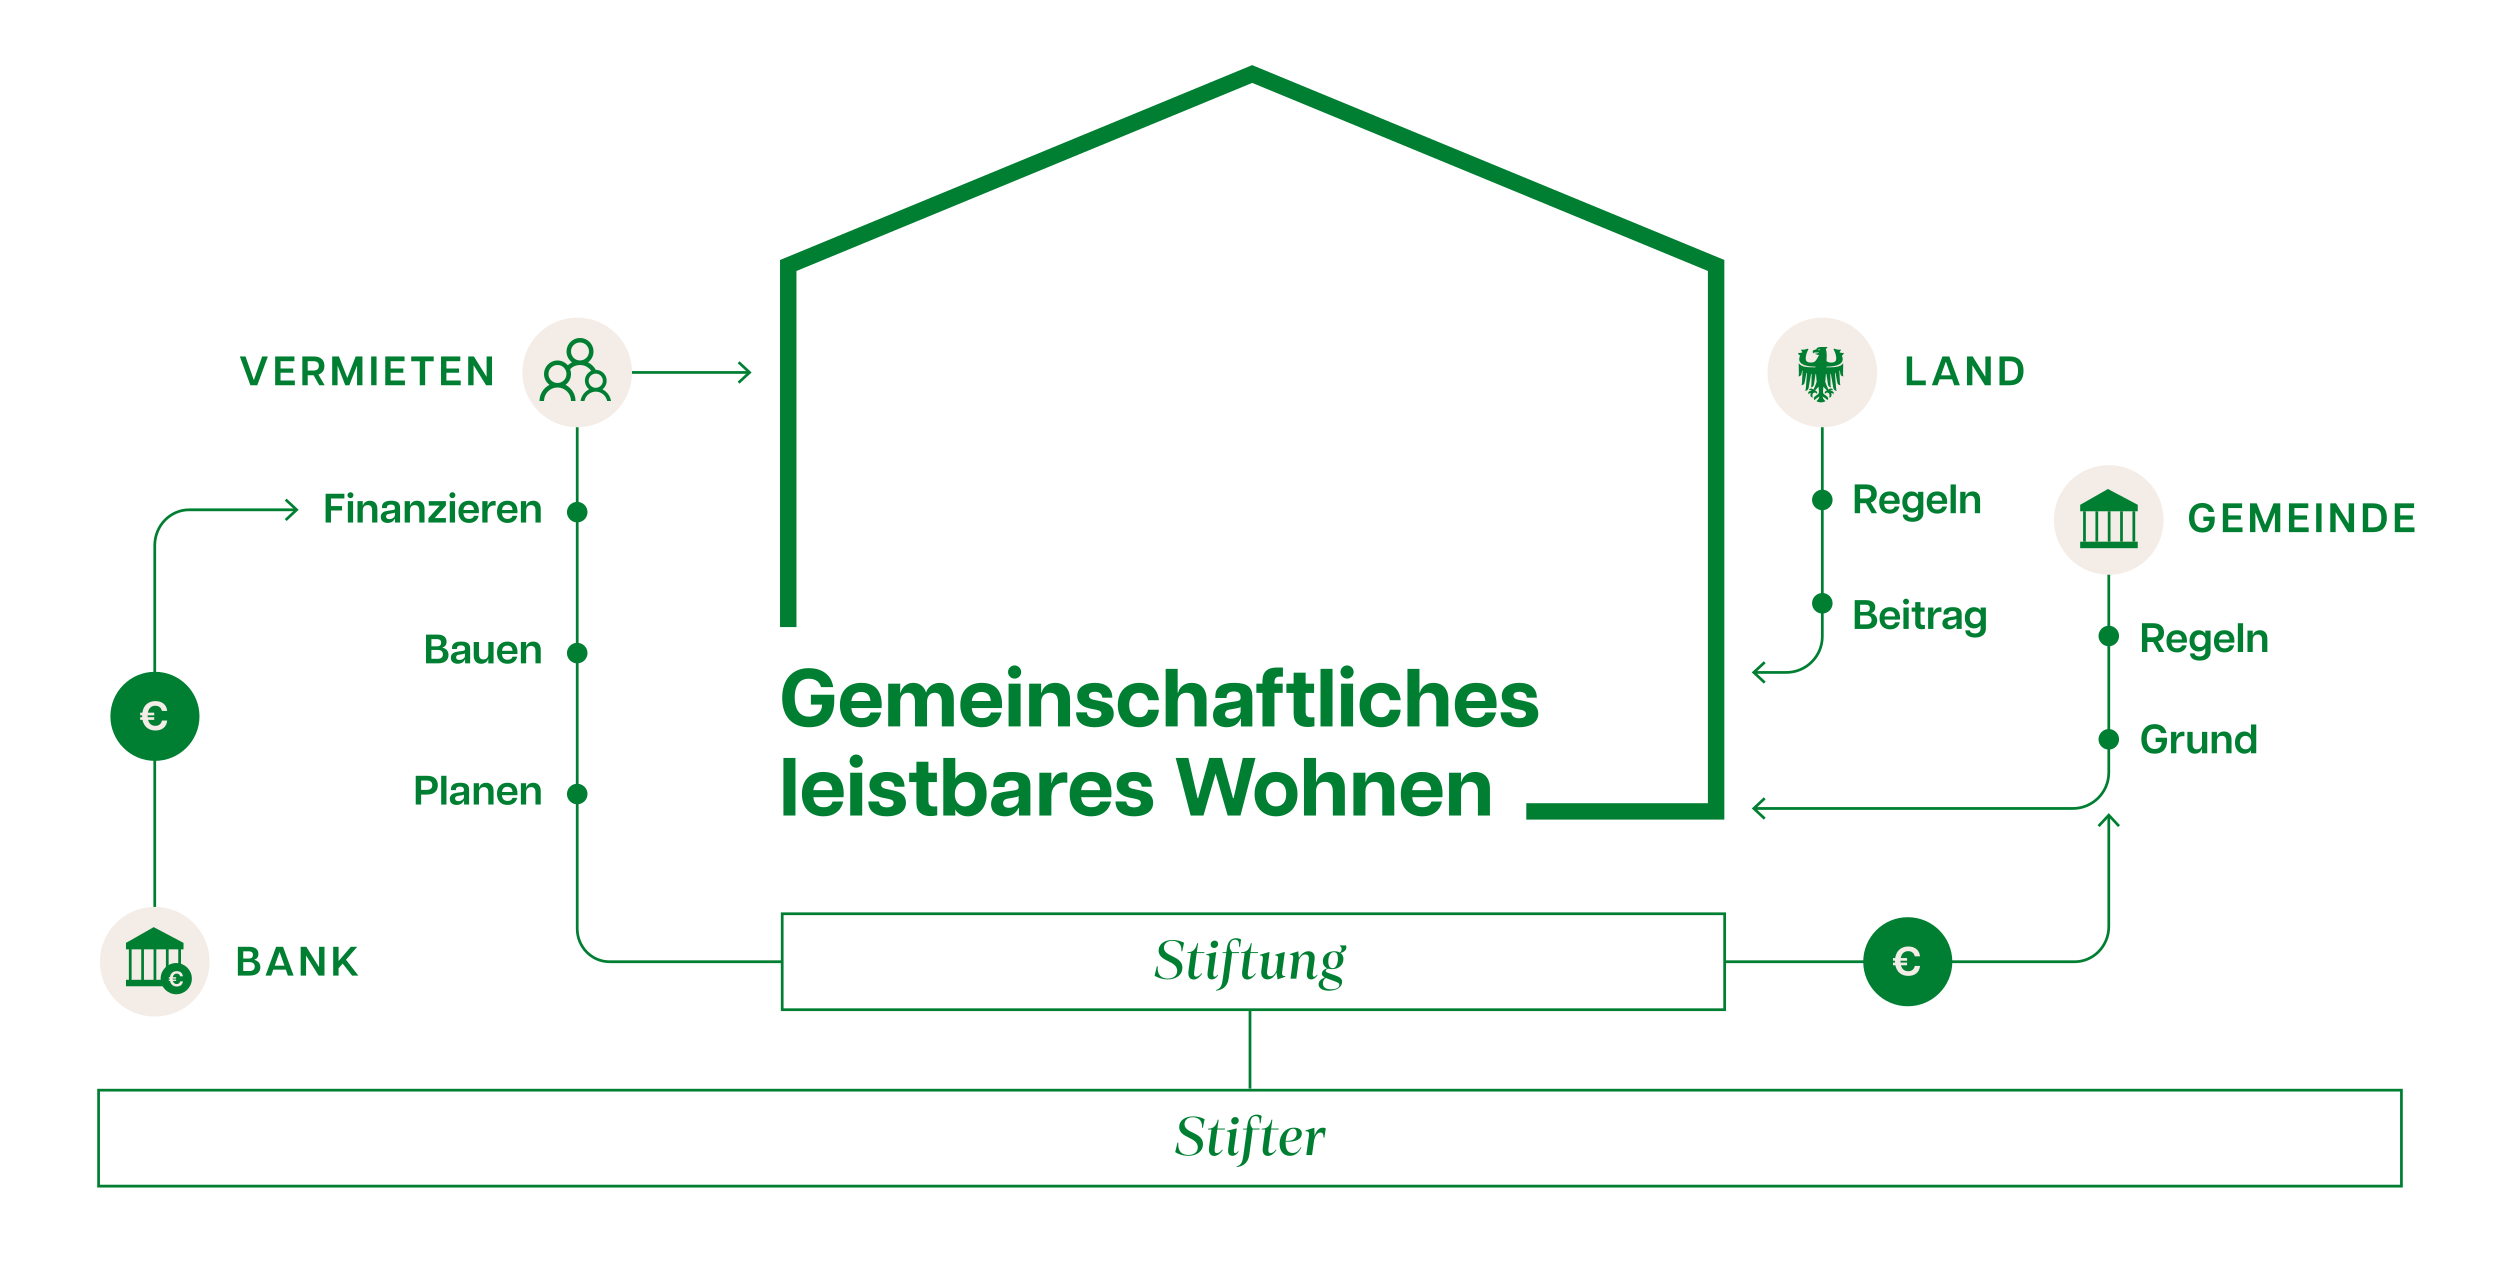 <?xml version="1.0" encoding="UTF-8"?><svg xmlns="http://www.w3.org/2000/svg" viewBox="0 0 1824 920"><defs><style>.cls-1 {
        fill: #f4ece6;
      }

      .cls-2 {
        fill: #007f32;
      }

      .cls-3 {
        fill: #fff;
      }</style></defs><g id="HG"><rect class="cls-3" width="1824" height="920"/></g><g id="Zeichnung_in_Pfad" data-name="Zeichnung in Pfad"><path class="cls-2" d="M1259.32,737.68h-689.62v-72h689.62v72ZM571.69,735.68h685.62v-68h-685.62v68Z"/><polygon class="cls-2" points="1258.08 598 1113.58 598 1113.58 586 1246.08 586 1246.08 197.71 913.59 60.49 581.1 197.71 581.1 457.53 569.1 457.53 569.1 189.68 913.59 47.51 915.88 48.46 1258.08 189.68 1258.08 598"/><path class="cls-2" d="M1753.07,866.4H70.93v-72h1682.15v72ZM72.93,864.4h1678.15v-68H72.93v68Z"/><g><path class="cls-2" d="M1303.34,491.6h-23.1v-2h23.1c13.91,0,25.22-11.31,25.22-25.22v-184.01h2v184.01c0,15.01-12.21,27.22-27.22,27.22Z"/><polygon class="cls-2" points="1286.86 482.42 1288.23 483.89 1281.01 490.6 1288.23 497.32 1286.86 498.78 1278.07 490.6 1286.86 482.42"/></g><circle class="cls-1" cx="1329.56" cy="271.74" r="40"/><circle class="cls-2" cx="1329.56" cy="364.76" r="7.5"/><circle class="cls-2" cx="1329.56" cy="440.15" r="7.5"/><g><path class="cls-2" d="M1512.35,590.86h-232.11v-2h232.11c13.91,0,25.22-11.31,25.22-25.22v-184.01h2v184.01c0,15.01-12.21,27.22-27.22,27.22Z"/><polygon class="cls-2" points="1286.86 581.68 1288.23 583.15 1281.01 589.86 1288.23 596.58 1286.86 598.04 1278.07 589.86 1286.86 581.68"/></g><circle cx="1538.57" cy="379.63" r="7.69"/><circle class="cls-2" cx="1538.57" cy="464.02" r="7.5"/><circle class="cls-2" cx="1538.57" cy="539.41" r="7.5"/><rect class="cls-2" x="911" y="737.38" width="2" height="56.87"/><g><path class="cls-2" d="M1513.69,702.68h-254.61v-2h254.61c13.17,0,23.88-11.06,23.88-24.66v-80.59h2v80.59c0,14.7-11.61,26.66-25.88,26.66Z"/><polygon class="cls-2" points="1546.75 602.06 1545.29 603.42 1538.57 596.2 1531.86 603.42 1530.39 602.06 1538.57 593.26 1546.75 602.06"/></g><path class="cls-2" d="M570.1,702.68h-125.43c-13.53,0-24.53-11.25-24.53-25.07v-381.39h2v381.39c0,12.72,10.11,23.07,22.53,23.07h125.43v2Z"/><g><path class="cls-2" d="M113.91,714.02h-2v-316.12c0-14.86,11.71-26.95,26.09-26.95h77.74v2h-77.74c-13.29,0-24.09,11.19-24.09,24.95v316.12Z"/><polygon class="cls-2" points="209.11 380.12 207.75 378.66 214.97 371.95 207.75 365.23 209.11 363.77 217.91 371.95 209.11 380.12"/></g><g><rect class="cls-2" x="421.14" y="270.74" width="125.06" height="2"/><polygon class="cls-2" points="539.57 279.92 538.21 278.46 545.43 271.74 538.21 265.03 539.57 263.56 548.37 271.74 539.57 279.92"/></g><circle class="cls-2" cx="421.14" cy="579.32" r="7.5"/><circle class="cls-2" cx="421.14" cy="476.49" r="7.5"/><circle class="cls-2" cx="421.14" cy="373.66" r="7.5"/><circle cx="421.14" cy="266.22" r="7.69"/><path class="cls-2" d="M1342.13,256.9c.51-.63.95-1.28,1.1-1.8,0,0-2.51.26-3.94-.37-.03,0-.06-.02-.08-.03-.27-.11-.54-.21-.82-.28-.44-.12-.79.39-.52.77.78,1.11,1.86,3.92,1.86,6.46,0,1.65-.89,2.89-3.75,2.89-1.36,0-2.55-.3-3.36-1.15.09-1.33.16-2.92.16-4.45s-.19-2.97-.72-4.19c.68-.56,1.16-1.11,1.26-1.56h-4.85c-2.17,0-3.27.83-3.18,1.67l-1.65.45c-.74.24-1,.6-1.09,1.17s.22,1.18.66,1.49h0c-.04-.42.22-.8.8-.8h2.99c.19,0,.25.24.03.29l-3.04.74,3.16.92c-.45.84-.9,1.65-1.36,2.41-.24.34-.51.75-.81,1.26-.77,1.31-2.16,1.74-3.8,1.74-2.87,0-3.75-1.24-3.75-2.89,0-2.54,1.08-5.35,1.86-6.46.26-.38-.08-.88-.53-.77-.28.07-.55.17-.82.28-.02,0-.05.02-.08.03-1.43.63-3.94.37-3.94.37.15.51.6,1.16,1.1,1.8-.81.89-3.25.61-3.25.61.23.7.9,1.48,1.53,2.09-.39.88-.61,1.72-.61,2.38,0,4.69,6.9,5.5,11.82,5.5l.05.53c-5.39,0-10.36-.03-12.14-2.96-.04.37-.09.72-.09,1.07h0l.15,6.6c0,1.25-.29,1.92-.29,1.92,0,0,1.83,0,2.16-1.75.14-.74.31-1.68.47-2.58.09.08.2.18.33.27l-.41,8.29c-.04,1.56-.42,2.17-.42,2.17,0,0,1.93.04,2.29-1.83.39-2.04,1.06-5.48,1.38-7.16.13.05.27.1.4.14l-.81,10.37c-.08,1.89-.47,2.62-.47,2.62,0,0,2.05.04,2.45-2.22.5-2.82,1.49-8.41,1.8-10.15.14.01.27.03.41.04l-.18,7.25c0,1.79-.38,2.5-.38,2.5,0,0,1.93-.02,2.25-2.17.31-2.09.82-5.45,1.13-7.55h.37l.48,5.69c-.76,2.18-1.51,4.11-2.28,5.65l-.91-.54c-.77-.42-2.21-.31-2.37,1.03,0,0,.87-.39,1.99.34-1.78.18-3.2.8-2.33,2.7,0,0,.16-.86,1.51-1.07h.06c-.18.39-.27.81-.27,1.24,0,1.69.87,2.15,1.82,2.08-.75-1.5-.33-3.1.82-3.46.83-.26,1.66.08,2.08.79.53-.49.34-1.55-.48-2l-.82-.48,2.55-2.73.25,3.28c.13,1.71-.44,2.04-1.4,2.74-.79.53-1.41,1.01-1.89,1.51-.82.86-.41,1.96.19,2.25.49-.68,2-1.77,3.37-2.6-.06,1.02-.58,1.99-1.35,2.69l-.73.67c.62.46,1.9.91,3.32.91s2.7-.45,3.32-.91l-.73-.67c-.76-.7-1.29-1.67-1.35-2.69,1.37.83,2.89,1.92,3.37,2.6.59-.29,1.01-1.39.19-2.25-.48-.5-1.1-.98-1.89-1.51-.96-.7-1.53-1.02-1.41-2.74l.25-3.28,2.55,2.73-.82.48c-.83.46-1.01,1.51-.48,2,.42-.7,1.25-1.05,2.08-.79,1.16.36,1.57,1.96.82,3.46.95.07,1.82-.39,1.82-2.08,0-.43-.09-.85-.27-1.25h.06c1.35.22,1.51,1.08,1.51,1.08.87-1.9-.55-2.52-2.33-2.7,1.12-.73,1.99-.34,1.99-.34-.16-1.34-1.61-1.45-2.37-1.03l-.91.54c-.76-1.54-1.52-3.47-2.28-5.65l.48-5.69h.37c.31,2.09.82,5.46,1.13,7.55.32,2.15,2.25,2.17,2.25,2.17,0,0-.37-.71-.38-2.5l-.18-7.25c.14-.01.28-.02.41-.04.31,1.74,1.3,7.34,1.8,10.15.4,2.26,2.45,2.22,2.45,2.22,0,0-.4-.74-.47-2.62l-.81-10.37c.14-.04.27-.09.4-.14.33,1.69.99,5.12,1.38,7.16.36,1.87,2.29,1.83,2.29,1.83,0,0-.38-.61-.42-2.17l-.41-8.29c.13-.1.24-.19.33-.27.16.9.33,1.84.47,2.58.33,1.75,2.16,1.75,2.16,1.75,0,0-.3-.66-.29-1.92l.15-6.6h0c0-.35-.05-.7-.09-1.07-1.78,2.93-6.75,2.96-12.14,2.96l.05-.53c4.91,0,11.81-.81,11.81-5.5,0-.66-.22-1.5-.61-2.38.63-.61,1.31-1.39,1.53-2.09,0,0-2.44.28-3.25-.61M1327.25,255.54c-.28,0-.51-.18-.59-.44-.03-.11.05-.21.16-.21h.88c.11,0,.2.11.16.22-.09.25-.33.44-.61.43"/><g><circle class="cls-2" cx="113.04" cy="522.64" r="32.5"/><path class="cls-1" d="M102.25,519.97h1.61c.78-5.4,4.36-8.45,9.58-8.45,4.48,0,8.06,2.27,8.54,7.19h-3.82c-.63-2.63-2.48-3.79-4.81-3.79-3.07,0-4.9,1.97-5.46,5.04h4.63v1.94h-4.81v.33c0,.36,0,.72.03,1.04h4.78v1.94h-4.48c.69,2.66,2.42,4.36,5.31,4.36,2.33,0,4.18-1.16,4.81-3.85h3.82c-.48,4.98-4.06,7.25-8.57,7.25-4.95,0-8.45-2.78-9.43-7.76h-1.73v-1.94h1.49c-.03-.33-.03-.69-.03-1.04v-.33h-1.46v-1.94Z"/></g><g><circle class="cls-2" cx="1391.91" cy="701.68" r="32.5"/><path class="cls-1" d="M1381.12,699.01h1.61c.78-5.4,4.36-8.45,9.58-8.45,4.48,0,8.06,2.27,8.54,7.19h-3.82c-.63-2.63-2.48-3.79-4.81-3.79-3.07,0-4.89,1.97-5.46,5.04h4.63v1.94h-4.8v.33c0,.36,0,.72.03,1.04h4.78v1.94h-4.48c.69,2.66,2.42,4.36,5.31,4.36,2.33,0,4.18-1.16,4.81-3.85h3.82c-.48,4.98-4.06,7.25-8.57,7.25-4.95,0-8.45-2.78-9.43-7.76h-1.73v-1.94h1.49c-.03-.33-.03-.69-.03-1.04v-.33h-1.46v-1.94Z"/></g><circle class="cls-1" cx="1538.57" cy="379.36" r="40"/><circle class="cls-1" cx="421.14" cy="271.74" r="40"/><circle class="cls-1" cx="112.91" cy="701.68" r="40"/><g><polygon class="cls-2" points="1537.94 356.78 1517.7 368.3 1517.7 373 1559.7 373 1559.7 368.3 1537.94 356.78"/><rect class="cls-2" x="1517.7" y="395.21" width="42" height="4.74"/><rect class="cls-2" x="1519.83" y="373" width="2" height="22.21"/><rect class="cls-2" x="1528.83" y="373" width="2" height="22.21"/><rect class="cls-2" x="1537.84" y="373" width="2" height="22.21"/><rect class="cls-2" x="1546.84" y="373" width="2" height="22.21"/><rect class="cls-2" x="1555.85" y="373" width="2" height="22.21"/></g><path class="cls-2" d="M439.54,284.07c1.68.82,3.06,1.98,4.16,3.46,1.09,1.49,1.79,3.17,2.08,5.03h-2.82c-.19-.98-.54-1.88-1.05-2.72s-1.14-1.56-1.87-2.16c-.74-.6-1.57-1.08-2.49-1.44-.92-.36-1.88-.53-2.87-.51-1.01,0-1.97.17-2.87.51-.91.34-1.74.81-2.49,1.41-.75.6-1.38,1.33-1.87,2.18-.5.86-.85,1.76-1.05,2.72h-2.82c.27-1.85.96-3.52,2.05-5,1.1-1.49,2.49-2.65,4.18-3.49-.98-.77-1.73-1.7-2.26-2.8-.53-1.1-.8-2.26-.82-3.49,0-.77.1-1.51.31-2.23.21-.72.51-1.39.92-2.03s.9-1.2,1.46-1.69c.56-.5,1.2-.92,1.9-1.26-.46-.67-.99-1.26-1.59-1.77-.6-.51-1.25-.97-1.95-1.36-.7-.39-1.44-.68-2.21-.85-.77-.17-1.57-.27-2.39-.31-1.37,0-2.68.27-3.93.8-1.25.53-2.34,1.31-3.26,2.34.41,1.11.62,2.26.62,3.44,0,1.57-.35,3.05-1.05,4.44-.7,1.39-1.69,2.55-2.95,3.49,1.11.56,2.11,1.26,3,2.08.89.82,1.66,1.75,2.31,2.77.65,1.03,1.14,2.12,1.46,3.28.33,1.16.5,2.38.51,3.64h-3.29c0-1.35-.26-2.63-.77-3.82-.51-1.2-1.21-2.24-2.1-3.13-.89-.89-1.94-1.6-3.16-2.13-1.21-.53-2.49-.79-3.82-.77-1.37,0-2.64.26-3.82.77-1.18.51-2.22,1.21-3.13,2.1-.91.89-1.62,1.94-2.13,3.16-.51,1.21-.77,2.49-.77,3.82h-3.29c0-1.25.17-2.46.51-3.62.34-1.16.83-2.26,1.46-3.29.63-1.03,1.39-1.95,2.28-2.77.89-.82,1.9-1.52,3.03-2.1-1.27-.94-2.25-2.1-2.95-3.49-.7-1.39-1.05-2.87-1.05-4.44,0-1.35.26-2.63.77-3.82.51-1.2,1.21-2.24,2.1-3.13.89-.89,1.93-1.6,3.13-2.13,1.2-.53,2.48-.79,3.85-.77,1.45,0,2.83.31,4.13.92,1.3.62,2.43,1.47,3.39,2.57.44-.43.92-.81,1.44-1.15.51-.34,1.05-.67,1.62-.98-1.27-.94-2.25-2.1-2.95-3.49-.7-1.39-1.05-2.87-1.05-4.44,0-1.35.26-2.63.77-3.82.51-1.2,1.21-2.24,2.1-3.13.89-.89,1.93-1.6,3.13-2.13,1.2-.53,2.48-.79,3.85-.77,1.35,0,2.63.26,3.82.77,1.2.51,2.24,1.21,3.13,2.1.89.89,1.6,1.94,2.13,3.16.53,1.21.79,2.49.77,3.82,0,1.57-.35,3.05-1.05,4.44-.7,1.39-1.69,2.55-2.95,3.49,1.2.63,2.28,1.4,3.23,2.31.96.91,1.77,1.96,2.44,3.16,1.1,0,2.12.21,3.08.62.96.41,1.8.98,2.54,1.72.74.74,1.3,1.57,1.69,2.52.39.94.6,1.98.62,3.11,0,1.23-.27,2.4-.8,3.49-.53,1.1-1.29,2.03-2.28,2.8ZM406.74,279.42c.91,0,1.75-.17,2.54-.51.79-.34,1.49-.81,2.1-1.41.62-.6,1.09-1.29,1.41-2.08.33-.79.5-1.64.51-2.57,0-.91-.17-1.75-.51-2.54-.34-.79-.81-1.49-1.41-2.1-.6-.62-1.29-1.09-2.08-1.41-.79-.33-1.64-.5-2.57-.51-.91,0-1.75.17-2.54.51s-1.49.81-2.1,1.41c-.62.6-1.09,1.29-1.41,2.08-.33.79-.5,1.64-.51,2.57,0,.91.17,1.75.51,2.54.34.79.81,1.49,1.41,2.1.6.62,1.29,1.09,2.08,1.41s1.64.5,2.57.51ZM416.59,256.43c0,.91.17,1.75.51,2.54.34.79.81,1.49,1.41,2.1.6.62,1.29,1.09,2.08,1.41.79.33,1.64.5,2.57.51.91,0,1.75-.17,2.54-.51.79-.34,1.49-.81,2.1-1.41.62-.6,1.09-1.29,1.41-2.08.33-.79.5-1.64.51-2.57,0-.91-.17-1.75-.51-2.54-.34-.79-.81-1.49-1.41-2.1-.6-.62-1.29-1.09-2.08-1.41-.79-.33-1.64-.5-2.57-.51-.91,0-1.75.17-2.54.51-.79.34-1.49.81-2.1,1.41-.62.6-1.09,1.29-1.41,2.08-.33.79-.5,1.64-.51,2.57ZM434.66,272.6c-.72,0-1.39.14-2,.41-.62.27-1.16.64-1.64,1.1-.48.46-.86,1.01-1.13,1.64s-.41,1.31-.41,2.03.14,1.39.41,2c.27.62.64,1.16,1.1,1.64.46.48,1.01.86,1.64,1.13.63.27,1.31.41,2.03.41s1.39-.14,2-.41c.62-.27,1.16-.64,1.64-1.1.48-.46.86-1.01,1.13-1.64.27-.63.41-1.31.41-2.03s-.14-1.39-.41-2c-.27-.62-.64-1.16-1.1-1.64-.46-.48-1.01-.86-1.64-1.13-.63-.27-1.31-.41-2.03-.41Z"/><path class="cls-2" d="M133.91,692.65v-4.7l-21.77-11.52-20.23,11.52v4.7h2.12v22.21h-2.12v4.74h42v-4.74h-1.85v-22.21h1.85ZM114.04,692.65h7.01v22.21h-7.01v-22.21ZM112.04,714.86h-7.01v-22.21h7.01v22.21ZM96.03,692.65h7.01v22.21h-7.01v-22.21ZM130.05,714.86h-7.01v-22.21h7.01v22.21Z"/><g><circle class="cls-2" cx="128.59" cy="714.02" r="11.39"/><path class="cls-1" d="M123.13,712.96h.84c.41-2.82,2.28-4.41,5.01-4.41,2.34,0,4.21,1.19,4.46,3.76h-2c-.33-1.37-1.29-1.98-2.51-1.98-1.61,0-2.56,1.03-2.85,2.63h2.42v1.01h-2.51v.17c0,.19,0,.37.02.55h2.5v1.01h-2.34c.36,1.39,1.26,2.28,2.78,2.28,1.22,0,2.18-.61,2.51-2.01h2c-.25,2.6-2.12,3.79-4.48,3.79-2.59,0-4.41-1.45-4.93-4.05h-.9v-1.01h.78c-.02-.17-.02-.36-.02-.55v-.17h-.76v-1.01Z"/></g></g><g id="Text_in_Pfade" data-name="Text in Pfade"><g><path class="cls-2" d="M1391.18,260.07h3.93v17.55h9.96v3.45h-13.89v-21Z"/><path class="cls-2" d="M1417.19,260.07h5.04l7.71,21h-4.17l-1.5-4.29h-9.15l-1.5,4.29h-4.14l7.71-21ZM1423.25,273.84l-3.42-9.72h-.24l-3.42,9.72h7.08Z"/><path class="cls-2" d="M1435.1,260.07h4.14l9.18,14.73h.09v-14.73h3.96v21h-4.32l-9.03-14.49h-.09v14.49h-3.93v-21Z"/><path class="cls-2" d="M1458.83,260.07h7.62c6.57,0,9.93,3.78,9.93,10.5s-3.36,10.5-9.93,10.5h-7.62v-21ZM1472.36,270.57c0-4.89-1.71-7.05-6.3-7.05h-3.3v14.1h3.3c4.59,0,6.3-2.16,6.3-7.05Z"/></g><g><path class="cls-2" d="M174.98,260.07h4.14l5.97,16.95h.24l5.94-16.95h4.17l-7.71,21h-5.04l-7.71-21Z"/><path class="cls-2" d="M200.76,260.07h14.07v3.45h-10.14v5.34h9.24v3.09h-9.24v5.67h10.44v3.45h-14.37v-21Z"/><path class="cls-2" d="M220.58,260.07h8.25c5.4,0,7.86,2.79,7.86,6.87,0,3.03-1.38,5.37-4.38,6.33l4.56,7.8h-3.93l-4.17-7.29h-4.26v7.29h-3.93v-21ZM232.64,266.94c0-2.13-1.26-3.42-3.96-3.42h-4.17v6.81h4.17c2.7,0,3.96-1.29,3.96-3.39Z"/><path class="cls-2" d="M242.36,260.07h4.92l6.12,15.69,6.12-15.69h4.92v21h-3.93v-14.1h-.15l-5.46,14.1h-3l-5.49-14.1h-.12v14.1h-3.93v-21Z"/><path class="cls-2" d="M270.8,260.07h3.93v21h-3.93v-21Z"/><path class="cls-2" d="M281.09,260.07h14.07v3.45h-10.14v5.34h9.24v3.09h-9.24v5.67h10.44v3.45h-14.37v-21Z"/><path class="cls-2" d="M306.26,263.58h-6.24v-3.51h16.41v3.51h-6.24v17.49h-3.93v-17.49Z"/><path class="cls-2" d="M321.77,260.07h14.07v3.45h-10.14v5.34h9.24v3.09h-9.24v5.67h10.44v3.45h-14.37v-21Z"/><path class="cls-2" d="M341.6,260.07h4.14l9.18,14.73h.09v-14.73h3.96v21h-4.32l-9.03-14.49h-.09v14.49h-3.93v-21Z"/></g><g><path class="cls-2" d="M173.53,690.78h8.34c4.59,0,6.66,2.1,6.66,5.19,0,2.28-1.08,3.63-3.09,4.29,3.06.78,4.5,2.7,4.5,5.4,0,3.42-2.34,6.12-7.77,6.12h-8.64v-21ZM184.54,696.66c0-1.8-1.14-2.55-2.85-2.55h-4.23v5.25h4.23c1.71,0,2.85-.84,2.85-2.7ZM185.86,705.24c0-1.83-1.08-3.27-3.87-3.27h-4.53v6.48h4.53c2.79,0,3.87-1.41,3.87-3.21Z"/><path class="cls-2" d="M201.46,690.78h5.04l7.71,21h-4.17l-1.5-4.29h-9.15l-1.5,4.29h-4.14l7.71-21ZM207.52,704.55l-3.42-9.72h-.24l-3.42,9.72h7.08Z"/><path class="cls-2" d="M219.37,690.78h4.14l9.18,14.73h.09v-14.73h3.96v21h-4.32l-9.03-14.49h-.09v14.49h-3.93v-21Z"/><path class="cls-2" d="M243.1,690.78h3.93v10.38l8.94-10.38h4.65l-8.19,9.45,9,11.55h-4.56l-6.87-8.76-2.97,3.45v5.31h-3.93v-21Z"/></g><g><path class="cls-2" d="M237.56,360.24h13.71v3.45h-9.78v5.55h8.07v3.21h-8.07v8.79h-3.93v-21Z"/><path class="cls-2" d="M253.52,361.29c0-1.23,1.02-2.16,2.19-2.16s2.16.93,2.16,2.16-1.02,2.16-2.16,2.16-2.19-.93-2.19-2.16ZM253.79,365.64h3.84v15.6h-3.84v-15.6Z"/><path class="cls-2" d="M268.31,368.52c-2.1,0-3.63,1.26-3.63,3.81v8.91h-3.84v-15.6h3.84v3.21h.12c.3-1.35,1.8-3.51,5.1-3.51,3.06,0,5.43,1.86,5.43,6.09v9.81h-3.84v-8.91c0-2.55-1.11-3.81-3.18-3.81Z"/><path class="cls-2" d="M277.82,377.16c0-3.24,2.55-4.17,5.4-4.56l2.91-.39c1.53-.21,1.98-.48,1.98-1.29v-.33c0-1.89-1.14-2.46-2.82-2.46s-3.03.57-3.03,2.28v.33h-3.6v-.69c0-3.03,2.07-4.71,6.72-4.71s6.51,1.65,6.51,5.1v10.8h-3.69v-2.79h-.15c-.33.87-1.74,3.09-5.22,3.09-2.64,0-5.01-1.26-5.01-4.38ZM288.11,375.84v-1.98c-.21.36-.96.54-1.83.66l-2.46.39c-1.65.24-2.16.99-2.16,1.92,0,1.2.81,1.92,2.43,1.92,2.46,0,4.02-1.65,4.02-2.91Z"/><path class="cls-2" d="M302.72,368.52c-2.1,0-3.63,1.26-3.63,3.81v8.91h-3.84v-15.6h3.84v3.21h.12c.3-1.35,1.8-3.51,5.1-3.51,3.06,0,5.43,1.86,5.43,6.09v9.81h-3.84v-8.91c0-2.55-1.11-3.81-3.18-3.81Z"/><path class="cls-2" d="M312.56,378l8.22-9.12h-7.92v-3.24h12.48v3.24l-8.19,9.12h8.19v3.24h-12.78v-3.24Z"/><path class="cls-2" d="M327.89,361.29c0-1.23,1.02-2.16,2.19-2.16s2.16.93,2.16,2.16-1.02,2.16-2.16,2.16-2.19-.93-2.19-2.16ZM328.16,365.64h3.84v15.6h-3.84v-15.6Z"/><path class="cls-2" d="M334.46,373.41c0-5.76,3.57-8.07,7.65-8.07s7.32,2.22,7.32,7.92c0,.54-.03.84-.09,1.17h-11.25c.24,2.91,1.71,4.17,4.17,4.17,1.95,0,3.09-.75,3.54-2.25h3.42c-.84,3.54-3.57,5.19-7.05,5.19-4.05,0-7.71-2.31-7.71-8.13ZM345.8,372.09c-.09-2.19-1.23-3.81-3.75-3.81-2.25,0-3.66,1.26-3.93,3.81h7.68Z"/><path class="cls-2" d="M351.89,365.64h3.84v3.72h.09c.51-2.1,1.98-3.9,4.62-3.9.36,0,.78.03,1.2.15v3.24c-.45-.06-.81-.09-1.2-.09-2.58,0-4.71,1.56-4.71,5.22v7.26h-3.84v-15.6Z"/><path class="cls-2" d="M362.6,373.41c0-5.76,3.57-8.07,7.65-8.07s7.32,2.22,7.32,7.92c0,.54-.03.84-.09,1.17h-11.25c.24,2.91,1.71,4.17,4.17,4.17,1.95,0,3.09-.75,3.54-2.25h3.42c-.84,3.54-3.57,5.19-7.05,5.19-4.05,0-7.71-2.31-7.71-8.13ZM373.94,372.09c-.09-2.19-1.23-3.81-3.75-3.81-2.25,0-3.66,1.26-3.93,3.81h7.68Z"/><path class="cls-2" d="M387.5,368.52c-2.1,0-3.63,1.26-3.63,3.81v8.91h-3.84v-15.6h3.84v3.21h.12c.3-1.35,1.8-3.51,5.1-3.51,3.06,0,5.43,1.86,5.43,6.09v9.81h-3.84v-8.91c0-2.55-1.11-3.81-3.18-3.81Z"/></g><g><path class="cls-2" d="M310.82,462.99h8.34c4.59,0,6.66,2.1,6.66,5.19,0,2.28-1.08,3.63-3.09,4.29,3.06.78,4.5,2.7,4.5,5.4,0,3.42-2.34,6.12-7.77,6.12h-8.64v-21ZM321.83,468.87c0-1.8-1.14-2.55-2.85-2.55h-4.23v5.25h4.23c1.71,0,2.85-.84,2.85-2.7ZM323.15,477.45c0-1.83-1.08-3.27-3.87-3.27h-4.53v6.48h4.53c2.79,0,3.87-1.41,3.87-3.21Z"/><path class="cls-2" d="M328.94,479.91c0-3.24,2.55-4.17,5.4-4.56l2.91-.39c1.53-.21,1.98-.48,1.98-1.29v-.33c0-1.89-1.14-2.46-2.82-2.46s-3.03.57-3.03,2.28v.33h-3.6v-.69c0-3.03,2.07-4.71,6.72-4.71s6.51,1.65,6.51,5.1v10.8h-3.69v-2.79h-.15c-.33.87-1.74,3.09-5.22,3.09-2.64,0-5.01-1.26-5.01-4.38ZM339.23,478.59v-1.98c-.21.36-.96.54-1.83.66l-2.46.39c-1.65.24-2.16.99-2.16,1.92,0,1.2.81,1.92,2.43,1.92,2.46,0,4.02-1.65,4.02-2.91Z"/><path class="cls-2" d="M352.64,481.11c2.1,0,3.63-1.26,3.63-3.81v-8.91h3.84v15.6h-3.84v-3.21h-.12c-.3,1.35-1.8,3.51-5.1,3.51-3.06,0-5.43-1.86-5.43-6.09v-9.81h3.84v8.91c0,2.55,1.11,3.81,3.18,3.81Z"/><path class="cls-2" d="M362.6,476.16c0-5.76,3.57-8.07,7.65-8.07s7.32,2.22,7.32,7.92c0,.54-.03.84-.09,1.17h-11.25c.24,2.91,1.71,4.17,4.17,4.17,1.95,0,3.09-.75,3.54-2.25h3.42c-.84,3.54-3.57,5.19-7.05,5.19-4.05,0-7.71-2.31-7.71-8.13ZM373.94,474.84c-.09-2.19-1.23-3.81-3.75-3.81-2.25,0-3.66,1.26-3.93,3.81h7.68Z"/><path class="cls-2" d="M387.5,471.27c-2.1,0-3.63,1.26-3.63,3.81v8.91h-3.84v-15.6h3.84v3.21h.12c.3-1.35,1.8-3.51,5.1-3.51,3.06,0,5.43,1.86,5.43,6.09v9.81h-3.84v-8.91c0-2.55-1.11-3.81-3.18-3.81Z"/></g><g><path class="cls-2" d="M303.32,566.01h8.25c5.4,0,7.86,2.79,7.86,6.87s-2.46,6.84-7.86,6.84h-4.32v7.29h-3.93v-21ZM315.38,572.88c0-2.13-1.26-3.42-3.96-3.42h-4.17v6.81h4.17c2.7,0,3.96-1.29,3.96-3.39Z"/><path class="cls-2" d="M321.89,566.01h3.84v21h-3.84v-21Z"/><path class="cls-2" d="M328.19,582.92c0-3.24,2.55-4.17,5.4-4.56l2.91-.39c1.53-.21,1.98-.48,1.98-1.29v-.33c0-1.89-1.14-2.46-2.82-2.46s-3.03.57-3.03,2.28v.33h-3.6v-.69c0-3.03,2.07-4.71,6.72-4.71s6.51,1.65,6.51,5.1v10.8h-3.69v-2.79h-.15c-.33.87-1.74,3.09-5.22,3.09-2.64,0-5.01-1.26-5.01-4.38ZM338.48,581.6v-1.98c-.21.36-.96.54-1.83.66l-2.46.39c-1.65.24-2.16.99-2.16,1.92,0,1.2.81,1.92,2.43,1.92,2.46,0,4.02-1.65,4.02-2.91Z"/><path class="cls-2" d="M353.09,574.29c-2.1,0-3.63,1.26-3.63,3.81v8.91h-3.84v-15.6h3.84v3.21h.12c.3-1.35,1.8-3.51,5.1-3.51,3.06,0,5.43,1.86,5.43,6.09v9.81h-3.84v-8.91c0-2.55-1.11-3.81-3.18-3.81Z"/><path class="cls-2" d="M362.6,579.17c0-5.76,3.57-8.07,7.65-8.07s7.32,2.22,7.32,7.92c0,.54-.03.84-.09,1.17h-11.25c.24,2.91,1.71,4.17,4.17,4.17,1.95,0,3.09-.75,3.54-2.25h3.42c-.84,3.54-3.57,5.19-7.05,5.19-4.05,0-7.71-2.31-7.71-8.13ZM373.94,577.86c-.09-2.19-1.23-3.81-3.75-3.81-2.25,0-3.66,1.26-3.93,3.81h7.68Z"/><path class="cls-2" d="M387.5,574.29c-2.1,0-3.63,1.26-3.63,3.81v8.91h-3.84v-15.6h3.84v3.21h.12c.3-1.35,1.8-3.51,5.1-3.51,3.06,0,5.43,1.86,5.43,6.09v9.81h-3.84v-8.91c0-2.55-1.11-3.81-3.18-3.81Z"/></g><g><path class="cls-2" d="M1353.19,353.44h8.25c5.4,0,7.86,2.79,7.86,6.87,0,3.03-1.38,5.37-4.38,6.33l4.56,7.8h-3.93l-4.17-7.29h-4.26v7.29h-3.93v-21ZM1365.25,360.31c0-2.13-1.26-3.42-3.96-3.42h-4.17v6.81h4.17c2.7,0,3.96-1.29,3.96-3.39Z"/><path class="cls-2" d="M1371.07,366.61c0-5.76,3.57-8.07,7.65-8.07s7.32,2.22,7.32,7.92c0,.54-.03.84-.09,1.17h-11.25c.24,2.91,1.71,4.17,4.17,4.17,1.95,0,3.09-.75,3.54-2.25h3.42c-.84,3.54-3.57,5.19-7.05,5.19-4.05,0-7.71-2.31-7.71-8.13ZM1382.41,365.29c-.09-2.19-1.23-3.81-3.75-3.81-2.25,0-3.66,1.26-3.93,3.81h7.68Z"/><path class="cls-2" d="M1388.26,375.46h3.39c.09,1.62,1.92,2.25,3.63,2.25,2.28,0,4.14-1.08,4.14-3.75v-2.22h-.06c-.87,1.35-2.64,2.31-4.8,2.31-3.27,0-6.66-2.13-6.66-7.74s3.45-7.77,6.66-7.77c2.16,0,3.93.96,4.8,2.31h.06v-2.01h3.84v15.12c0,5.61-4.68,6.75-7.89,6.75-2.88,0-7.08-.9-7.11-5.25ZM1399.57,366.31c0-3.12-1.89-4.56-4.02-4.56s-4.05,1.44-4.05,4.56,1.92,4.56,4.05,4.56,4.02-1.47,4.02-4.56Z"/><path class="cls-2" d="M1405.72,366.61c0-5.76,3.57-8.07,7.65-8.07s7.32,2.22,7.32,7.92c0,.54-.03.84-.09,1.17h-11.25c.24,2.91,1.71,4.17,4.17,4.17,1.95,0,3.09-.75,3.54-2.25h3.42c-.84,3.54-3.57,5.19-7.05,5.19-4.05,0-7.71-2.31-7.71-8.13ZM1417.06,365.29c-.09-2.19-1.23-3.81-3.75-3.81-2.25,0-3.66,1.26-3.93,3.81h7.68Z"/><path class="cls-2" d="M1423.15,353.44h3.84v21h-3.84v-21Z"/><path class="cls-2" d="M1437.67,361.72c-2.1,0-3.63,1.26-3.63,3.81v8.91h-3.84v-15.6h3.84v3.21h.12c.3-1.35,1.8-3.51,5.1-3.51,3.06,0,5.43,1.86,5.43,6.09v9.81h-3.84v-8.91c0-2.55-1.11-3.81-3.18-3.81Z"/></g><g><path class="cls-2" d="M1353.19,437.88h8.34c4.59,0,6.66,2.1,6.66,5.19,0,2.28-1.08,3.63-3.09,4.29,3.06.78,4.5,2.7,4.5,5.4,0,3.42-2.34,6.12-7.77,6.12h-8.64v-21ZM1364.2,443.76c0-1.8-1.14-2.55-2.85-2.55h-4.23v5.25h4.23c1.71,0,2.85-.84,2.85-2.7ZM1365.52,452.34c0-1.83-1.08-3.27-3.87-3.27h-4.53v6.48h4.53c2.79,0,3.87-1.41,3.87-3.21Z"/><path class="cls-2" d="M1371.31,451.05c0-5.76,3.57-8.07,7.65-8.07s7.32,2.22,7.32,7.92c0,.54-.03.84-.09,1.17h-11.25c.24,2.91,1.71,4.17,4.17,4.17,1.95,0,3.09-.75,3.54-2.25h3.42c-.84,3.54-3.57,5.19-7.05,5.19-4.05,0-7.71-2.31-7.71-8.13ZM1382.65,449.73c-.09-2.19-1.23-3.81-3.75-3.81-2.25,0-3.66,1.26-3.93,3.81h7.68Z"/><path class="cls-2" d="M1388.47,438.93c0-1.23,1.02-2.16,2.19-2.16s2.16.93,2.16,2.16-1.02,2.16-2.16,2.16-2.19-.93-2.19-2.16ZM1388.74,443.28h3.84v15.6h-3.84v-15.6Z"/><path class="cls-2" d="M1397.35,454.5v-8.22h-2.61v-3h2.61v-3.99h3.84v3.99h3.06v3h-3.06v7.62c0,1.35.42,2.1,2.04,2.1.36,0,.63,0,1.2-.06v2.88c-.66.18-1.41.27-2.22.27-2.94,0-4.86-1.29-4.86-4.59Z"/><path class="cls-2" d="M1406.74,443.28h3.84v3.72h.09c.51-2.1,1.98-3.9,4.62-3.9.36,0,.78.03,1.2.15v3.24c-.45-.06-.81-.09-1.2-.09-2.58,0-4.71,1.56-4.71,5.22v7.26h-3.84v-15.6Z"/><path class="cls-2" d="M1417.15,454.8c0-3.24,2.55-4.17,5.4-4.56l2.91-.39c1.53-.21,1.98-.48,1.98-1.29v-.33c0-1.89-1.14-2.46-2.82-2.46s-3.03.57-3.03,2.28v.33h-3.6v-.69c0-3.03,2.07-4.71,6.72-4.71s6.51,1.65,6.51,5.1v10.8h-3.69v-2.79h-.15c-.33.87-1.74,3.09-5.22,3.09-2.64,0-5.01-1.26-5.01-4.38ZM1427.44,453.48v-1.98c-.21.36-.96.54-1.83.66l-2.46.39c-1.65.24-2.16.99-2.16,1.92,0,1.2.81,1.92,2.43,1.92,2.46,0,4.02-1.65,4.02-2.91Z"/><path class="cls-2" d="M1433.89,459.9h3.39c.09,1.62,1.92,2.25,3.63,2.25,2.28,0,4.14-1.08,4.14-3.75v-2.22h-.06c-.87,1.35-2.64,2.31-4.8,2.31-3.27,0-6.66-2.13-6.66-7.74s3.45-7.77,6.66-7.77c2.16,0,3.93.96,4.8,2.31h.06v-2.01h3.84v15.12c0,5.61-4.68,6.75-7.89,6.75-2.88,0-7.08-.9-7.11-5.25ZM1445.2,450.75c0-3.12-1.89-4.56-4.02-4.56s-4.05,1.44-4.05,4.56,1.92,4.56,4.05,4.56,4.02-1.47,4.02-4.56Z"/></g><g><path class="cls-2" d="M1562.31,539.18c0-6.99,3.84-10.86,9.66-10.86,4.29,0,7.95,2.1,8.64,6.57h-3.93c-.66-2.4-2.7-3.15-4.71-3.15-3.96,0-5.7,2.97-5.7,7.32s1.8,7.41,5.76,7.41c2.64,0,5.13-1.35,5.13-5.04h-4.38v-3.18h8.31v1.98c0,6.36-3.39,9.66-9.06,9.66-6.18,0-9.72-3.96-9.72-10.71Z"/><path class="cls-2" d="M1584,533.99h3.84v3.72h.09c.51-2.1,1.98-3.9,4.62-3.9.36,0,.78.03,1.2.15v3.24c-.45-.06-.81-.09-1.2-.09-2.58,0-4.71,1.56-4.71,5.22v7.26h-3.84v-15.6Z"/><path class="cls-2" d="M1602.93,546.71c2.1,0,3.63-1.26,3.63-3.81v-8.91h3.84v15.6h-3.84v-3.21h-.12c-.3,1.35-1.8,3.51-5.1,3.51-3.06,0-5.43-1.86-5.43-6.09v-9.81h3.84v8.91c0,2.55,1.11,3.81,3.18,3.81Z"/><path class="cls-2" d="M1621.11,536.87c-2.1,0-3.63,1.26-3.63,3.81v8.91h-3.84v-15.6h3.84v3.21h.12c.3-1.35,1.8-3.51,5.1-3.51,3.06,0,5.43,1.86,5.43,6.09v9.81h-3.84v-8.91c0-2.55-1.11-3.81-3.18-3.81Z"/><path class="cls-2" d="M1630.62,541.79c0-5.7,3.51-8.1,6.87-8.1,2.28,0,4.08,1.08,4.83,2.55v-7.65h3.84v21h-3.84v-2.25c-.75,1.47-2.55,2.55-4.83,2.55-3.36,0-6.87-2.4-6.87-8.1ZM1642.5,541.79c0-3.36-2.01-4.89-4.11-4.89s-4.17,1.53-4.17,4.89,2.01,4.89,4.17,4.89,4.11-1.53,4.11-4.89Z"/></g><g><path class="cls-2" d="M1562.76,454.7h8.25c5.4,0,7.86,2.79,7.86,6.87,0,3.03-1.38,5.37-4.38,6.33l4.56,7.8h-3.93l-4.17-7.29h-4.26v7.29h-3.93v-21ZM1574.82,461.57c0-2.13-1.26-3.42-3.96-3.42h-4.17v6.81h4.17c2.7,0,3.96-1.29,3.96-3.39Z"/><path class="cls-2" d="M1580.64,467.87c0-5.76,3.57-8.07,7.65-8.07s7.32,2.22,7.32,7.92c0,.54-.03.84-.09,1.17h-11.25c.24,2.91,1.71,4.17,4.17,4.17,1.95,0,3.09-.75,3.54-2.25h3.42c-.84,3.54-3.57,5.19-7.05,5.19-4.05,0-7.71-2.31-7.71-8.13ZM1591.98,466.55c-.09-2.19-1.23-3.81-3.75-3.81-2.25,0-3.66,1.26-3.93,3.81h7.68Z"/><path class="cls-2" d="M1597.83,476.72h3.39c.09,1.62,1.92,2.25,3.63,2.25,2.28,0,4.14-1.08,4.14-3.75v-2.22h-.06c-.87,1.35-2.64,2.31-4.8,2.31-3.27,0-6.66-2.13-6.66-7.74s3.45-7.77,6.66-7.77c2.16,0,3.93.96,4.8,2.31h.06v-2.01h3.84v15.12c0,5.61-4.68,6.75-7.89,6.75-2.88,0-7.08-.9-7.11-5.25ZM1609.14,467.57c0-3.12-1.89-4.56-4.02-4.56s-4.05,1.44-4.05,4.56,1.92,4.56,4.05,4.56,4.02-1.47,4.02-4.56Z"/><path class="cls-2" d="M1615.29,467.87c0-5.76,3.57-8.07,7.65-8.07s7.32,2.22,7.32,7.92c0,.54-.03.84-.09,1.17h-11.25c.24,2.91,1.71,4.17,4.17,4.17,1.95,0,3.09-.75,3.54-2.25h3.42c-.84,3.54-3.57,5.19-7.05,5.19-4.05,0-7.71-2.31-7.71-8.13ZM1626.63,466.55c-.09-2.19-1.23-3.81-3.75-3.81-2.25,0-3.66,1.26-3.93,3.81h7.68Z"/><path class="cls-2" d="M1632.72,454.7h3.84v21h-3.84v-21Z"/><path class="cls-2" d="M1647.24,462.98c-2.1,0-3.63,1.26-3.63,3.81v8.91h-3.84v-15.6h3.84v3.21h.12c.3-1.35,1.8-3.51,5.1-3.51,3.06,0,5.43,1.86,5.43,6.09v9.81h-3.84v-8.91c0-2.55-1.11-3.81-3.18-3.81Z"/></g><g><path class="cls-2" d="M1597.09,377.83c0-6.99,3.84-10.86,9.66-10.86,4.29,0,7.95,2.1,8.64,6.57h-3.93c-.66-2.4-2.7-3.15-4.71-3.15-3.96,0-5.7,2.97-5.7,7.32s1.8,7.41,5.76,7.41c2.64,0,5.13-1.35,5.13-5.04h-4.38v-3.18h8.31v1.98c0,6.36-3.39,9.66-9.06,9.66-6.18,0-9.72-3.96-9.72-10.71Z"/><path class="cls-2" d="M1621.78,367.24h14.07v3.45h-10.14v5.34h9.24v3.09h-9.24v5.67h10.44v3.45h-14.37v-21Z"/><path class="cls-2" d="M1641.61,367.24h4.92l6.12,15.69,6.12-15.69h4.92v21h-3.93v-14.1h-.15l-5.46,14.1h-3l-5.49-14.1h-.12v14.1h-3.93v-21Z"/><path class="cls-2" d="M1670.05,367.24h14.07v3.45h-10.14v5.34h9.24v3.09h-9.24v5.67h10.44v3.45h-14.37v-21Z"/><path class="cls-2" d="M1689.88,367.24h3.93v21h-3.93v-21Z"/><path class="cls-2" d="M1700.17,367.24h4.14l9.18,14.73h.09v-14.73h3.96v21h-4.32l-9.03-14.49h-.09v14.49h-3.93v-21Z"/><path class="cls-2" d="M1723.9,367.24h7.62c6.57,0,9.93,3.78,9.93,10.5s-3.36,10.5-9.93,10.5h-7.62v-21ZM1737.43,377.74c0-4.89-1.71-7.05-6.3-7.05h-3.3v14.1h3.3c4.59,0,6.3-2.16,6.3-7.05Z"/><path class="cls-2" d="M1747.24,367.24h14.07v3.45h-10.14v5.34h9.24v3.09h-9.24v5.67h10.44v3.45h-14.37v-21Z"/></g><g><path class="cls-2" d="M842.4,711.9l1.64-6.92h.64c-.6,6.84,3.16,8.96,7.36,8.96s6.84-2.2,6.84-5.56c0-7.76-13.56-6.48-13.56-14.88,0-4.92,4.6-7.72,10.2-7.72,2.96,0,5.92.76,8.36,2.04l-1.28,6.24h-.64c.48-5.92-3.48-7.64-6.76-7.64-3.64,0-6,2.2-6,5.04,0,6.88,13.48,5.6,13.48,14.6,0,5.28-4.52,8.52-10.76,8.52-4.6,0-8.16-1.8-9.52-2.68Z"/><path class="cls-2" d="M867.12,708.42l1.76-13.04h-2.56l.08-.64c4.28.04,6.04-2.44,7.04-6.56h.68l-.92,6.48h5.52l-.08.72h-5.52l-1.8,13.24c-.36,2.44-.2,3.96,1.48,3.96,1.48,0,2.8-1.2,3.92-2.6l.36.48c-1.8,2.6-3.92,4.2-6.2,4.2-2.8,0-4.32-2.16-3.76-6.24Z"/><path class="cls-2" d="M881.04,709.66l1.32-9.88c.4-2.72-.68-2.96-2.28-2.96l.08-.56,6.6-1.6h.6l-2.04,14.6c-.28,2.16-.16,3.36.92,3.36.72,0,1.36-.56,2.16-1.52l.32.44c-1.2,1.84-2.68,3.04-4.6,3.04-2.84,0-3.4-2.52-3.08-4.92ZM883.28,689.14c0-1.64,1.32-2.88,2.96-2.88,1.48,0,2.52,1.08,2.52,2.48,0,1.6-1.32,2.92-2.96,2.92-1.48,0-2.52-1.08-2.52-2.52Z"/><path class="cls-2" d="M892.2,713.86l2.48-18.48h-2.8l.08-.6,2.8-.12.4-2.84c.64-4.8,2.96-7.32,6.8-7.32,1.56,0,2.64.44,3.52.96l-.76,5.36h-.64c.08-3.72-.72-5.24-2.88-5.24-2.76,0-3.96,2.4-3.96,4.96,0,1.72.84,3.16,1.76,4.12h5.04l-.12.72h-5l-2.48,18.52c-.88,6.36-4.92,8.32-9.12,8.92l-.08-.52c3.36-1.08,4.24-2.96,4.96-8.44Z"/><path class="cls-2" d="M906.32,708.42l1.76-13.04h-2.56l.08-.64c4.28.04,6.04-2.44,7.04-6.56h.68l-.92,6.48h5.52l-.08.72h-5.52l-1.8,13.24c-.36,2.44-.2,3.96,1.48,3.96,1.48,0,2.8-1.2,3.92-2.6l.36.48c-1.8,2.6-3.92,4.2-6.2,4.2-2.8,0-4.32-2.16-3.76-6.24Z"/><path class="cls-2" d="M920.28,707.82l1.04-7.64c.32-2.56-.32-3.08-2.12-3.08l.04-.52,6.44-1.92h.6l-1.8,13.56c-.36,2.72.44,4.08,2.32,4.08s3.4-1.44,4.52-4.12l1.08-8c.36-2.52-.4-3.08-2.04-3.08l.04-.52,6.4-1.92h.6l-1.92,14.28c-.32,2.4.08,3.2,2.28,3.2l-.08.56-5.56,1.88-.8-5.08c-1.48,3.08-3.68,5.08-6.56,5.08-3.04,0-5.08-2.24-4.48-6.76Z"/><path class="cls-2" d="M953.56,709.66l1.28-8.68c.4-2.76,0-4.6-2.44-4.6-1.8,0-3.28,1.12-4.72,3.88l-1.88,13.76h-4.24l1.88-14.04c.44-3-.56-3.36-2.44-3.36l.08-.56,6.12-2,.48,4.84c1.6-2.84,4.04-4.88,7.04-4.88,3.32,0,4.92,2.44,4.4,6.16l-1.28,9.32c-.28,2.04-.12,3.12.96,3.12.68,0,1.28-.52,2.12-1.52l.36.44c-1.16,1.72-2.76,3.04-4.64,3.04-2.64,0-3.48-2.16-3.08-4.92Z"/><path class="cls-2" d="M962.04,718.14c0-2.16,1.68-3.8,4.56-5-1.48-.8-2.16-1.6-2.16-2.8,0-2.16,1.96-3.28,3.88-3.92-2.04-.92-3.16-2.76-3.16-5.2,0-4.36,3.68-7.2,8.4-7.2,1.6,0,2.96.32,4.04.96.92-.72,1.24-1.64,1.24-2.68s-.36-1.72-1.32-2.04l.08-.52h4.4c.16.28.32.8.32,1.4,0,2.04-1.72,3.52-4.2,4.16,1.28.96,2.04,2.44,2.04,4.4,0,4.24-3.32,7.4-8.36,7.4-1.04,0-1.96-.12-2.76-.4-1.36.52-1.8,1.04-1.8,1.68,0,.84.76,1.12,5.32,2.68,4.44,1.52,6.64,2.52,6.64,5.32,0,3.6-3.72,6.44-9.64,6.44-4.72,0-7.52-1.84-7.52-4.68ZM971.24,721.78c3.8,0,5.96-1.4,5.96-3.2,0-1.28-.72-1.76-6.68-3.84-1.28-.44-2.36-.84-3.24-1.24-1.36,1-2.08,2.32-2.08,3.96,0,2.8,1.96,4.32,6.04,4.32ZM976.16,699.38c0-3.04-.92-4.68-3-4.68-2.64,0-4.04,3.2-4.04,6.76,0,3.08,1.08,4.96,3.2,4.96,2.6,0,3.84-3.68,3.84-7.04Z"/></g><g><path class="cls-2" d="M857.42,840.62l1.64-6.92h.64c-.6,6.84,3.16,8.96,7.36,8.96s6.84-2.2,6.84-5.56c0-7.76-13.56-6.48-13.56-14.88,0-4.92,4.6-7.72,10.2-7.72,2.96,0,5.92.76,8.36,2.04l-1.28,6.24h-.64c.48-5.92-3.48-7.64-6.76-7.64-3.64,0-6,2.2-6,5.04,0,6.88,13.48,5.6,13.48,14.6,0,5.28-4.52,8.52-10.76,8.52-4.6,0-8.16-1.8-9.52-2.68Z"/><path class="cls-2" d="M882.14,837.14l1.76-13.04h-2.56l.08-.64c4.28.04,6.04-2.44,7.04-6.56h.68l-.92,6.48h5.52l-.08.72h-5.52l-1.8,13.24c-.36,2.44-.2,3.96,1.48,3.96,1.48,0,2.8-1.2,3.92-2.6l.36.48c-1.8,2.6-3.92,4.2-6.2,4.2-2.8,0-4.32-2.16-3.76-6.24Z"/><path class="cls-2" d="M896.06,838.38l1.32-9.88c.4-2.72-.68-2.96-2.28-2.96l.08-.56,6.6-1.6h.6l-2.04,14.6c-.28,2.16-.16,3.36.92,3.36.72,0,1.36-.56,2.16-1.52l.32.44c-1.2,1.84-2.68,3.04-4.6,3.04-2.84,0-3.4-2.52-3.08-4.92ZM898.3,817.87c0-1.64,1.32-2.88,2.96-2.88,1.48,0,2.52,1.08,2.52,2.48,0,1.6-1.32,2.92-2.96,2.92-1.48,0-2.52-1.08-2.52-2.52Z"/><path class="cls-2" d="M907.22,842.58l2.48-18.48h-2.8l.08-.6,2.8-.12.4-2.84c.64-4.8,2.96-7.32,6.8-7.32,1.56,0,2.64.44,3.52.96l-.76,5.36h-.64c.08-3.72-.72-5.24-2.88-5.24-2.76,0-3.96,2.4-3.96,4.96,0,1.72.84,3.16,1.76,4.12h5.04l-.12.72h-5l-2.48,18.52c-.88,6.36-4.92,8.32-9.12,8.92l-.08-.52c3.36-1.08,4.24-2.96,4.96-8.44Z"/><path class="cls-2" d="M921.34,837.14l1.76-13.04h-2.56l.08-.64c4.28.04,6.04-2.44,7.04-6.56h.68l-.92,6.48h5.52l-.08.72h-5.52l-1.8,13.24c-.36,2.44-.2,3.96,1.48,3.96,1.48,0,2.8-1.2,3.92-2.6l.36.48c-1.8,2.6-3.92,4.2-6.2,4.2-2.8,0-4.32-2.16-3.76-6.24Z"/><path class="cls-2" d="M933.58,834.54c0-6.4,4-11.8,10.52-11.8,3.56,0,5.72,1.56,5.72,4.32,0,3.52-3.68,6.44-11.84,5.92v.84c0,5,1.72,7.4,5.08,7.4,2.88,0,4.6-1.76,5.96-4.24l.4.28c-1.72,3.68-4.52,6.04-8.32,6.04-4.48,0-7.52-3.16-7.52-8.76ZM946.06,826.91c0-2.04-.84-3.4-2.64-3.4-3.2,0-5.08,4.2-5.4,8.88,4.56.28,8.04-1.36,8.04-5.48Z"/><path class="cls-2" d="M952.38,825.35l.08-.56,6.48-2,.16,5.92c1.36-3.92,3.24-5.96,6.12-5.96.88,0,1.64.2,2.08.56l-1.04,6.68h-.64c.04-2.44-.48-3.68-2.24-3.68-2.36,0-3.88,2.48-4.6,5.56l-1.52,10.88h-4.2l2-14.4c.32-2.44-.44-3-2.68-3Z"/></g><g><path class="cls-2" d="M570.69,509.18c0-13.8,7.68-21.72,19.44-21.72,8.82,0,16.5,4.32,17.76,13.86h-8.88c-1.26-4.92-5.4-6.12-8.88-6.12-7.56,0-10.32,6-10.32,13.68s2.94,13.98,10.5,13.98c4.44,0,9.42-2.1,9.42-8.76h-8.1v-7.2h17.04v4.38c0,12.72-6.9,19.32-18.36,19.32-12.66,0-19.62-8.1-19.62-21.42Z"/><path class="cls-2" d="M612.81,514.34c0-11.64,7.38-16.14,15.66-16.14s14.82,4.2,14.82,16.02c0,1.14-.06,1.74-.18,2.4h-21.96c.48,5.22,3.18,7.32,7.5,7.32,4.02,0,5.76-1.62,6.48-4.14h7.74c-1.56,7.14-7.08,10.8-14.34,10.8-7.92,0-15.72-4.38-15.72-16.26ZM635.01,511.46c-.12-3.6-1.98-6.6-6.78-6.6-4.08,0-6.48,2.28-7.08,6.6h13.86Z"/><path class="cls-2" d="M681.99,505.46c-3.12,0-5.64,2.1-5.64,6.84v17.7h-8.76v-17.7c0-4.74-1.98-6.84-5.16-6.84s-5.64,2.1-5.64,6.84v17.7h-8.76v-31.2h8.76v6.54h.36c.48-2.94,3.66-7.14,9.12-7.14,4.32,0,7.98,2.34,9.42,7.14.6-2.88,4.02-7.14,9.9-7.14s10.32,3.9,10.32,12v19.8h-8.76v-17.7c0-4.74-1.98-6.84-5.16-6.84Z"/><path class="cls-2" d="M700.65,514.34c0-11.64,7.38-16.14,15.66-16.14s14.82,4.2,14.82,16.02c0,1.14-.06,1.74-.18,2.4h-21.96c.48,5.22,3.18,7.32,7.5,7.32,4.02,0,5.76-1.62,6.48-4.14h7.74c-1.56,7.14-7.08,10.8-14.34,10.8-7.92,0-15.72-4.38-15.72-16.26ZM722.85,511.46c-.12-3.6-1.98-6.6-6.78-6.6-4.08,0-6.48,2.28-7.08,6.6h13.86Z"/><path class="cls-2" d="M735.45,490.34c0-2.76,2.28-4.86,4.8-4.86s4.8,2.1,4.8,4.86-2.28,4.8-4.8,4.8-4.8-2.1-4.8-4.8ZM735.87,498.8h8.76v31.2h-8.76v-31.2Z"/><path class="cls-2" d="M766.17,505.46c-3.66,0-6.54,2.1-6.54,6.84v17.7h-8.76v-31.2h8.76v6.54h.36c.54-2.94,3.54-7.14,9.96-7.14,6.06,0,10.74,3.9,10.74,12v19.8h-8.76v-17.7c0-4.74-2.1-6.84-5.76-6.84Z"/><path class="cls-2" d="M785.13,519.74h7.86c.3,2.94,2.28,4.32,5.7,4.32,2.94,0,4.92-1.02,4.92-3.24,0-1.44-.96-2.34-3-2.76l-5.76-1.2c-6.54-1.5-8.88-4.98-8.88-9.12,0-6.06,5.22-9.54,12.78-9.54,8.34,0,12.72,4.08,12.84,10.8h-7.32c-.36-3.12-2.4-4.26-5.4-4.26s-4.38,1.08-4.38,2.76c0,1.56,1.14,2.58,3.24,3l5.88,1.26c4.92,1.08,9,3.36,9,8.88,0,6.96-6.42,9.96-13.98,9.96-8.34,0-13.44-3.66-13.5-10.86Z"/><path class="cls-2" d="M815.55,514.46c0-11.64,8.04-16.26,15.72-16.26,5.46,0,13.14,2.16,14.28,12.66h-7.92c-.78-3.78-3.06-5.34-6.42-5.34-4.98,0-7.38,3.78-7.38,8.94s2.4,8.82,7.38,8.82c3.48,0,5.64-1.74,6.42-5.46h7.92c-.96,10.5-8.76,12.78-14.28,12.78-7.68,0-15.72-4.5-15.72-16.14Z"/><path class="cls-2" d="M865.77,505.46c-3.66,0-6.54,2.1-6.54,6.84v17.7h-8.76v-42h8.76v17.34h.36c.54-2.94,3.54-7.14,9.96-7.14,6.06,0,10.74,3.9,10.74,12v19.8h-8.76v-17.7c0-4.74-2.1-6.84-5.76-6.84Z"/><path class="cls-2" d="M885.03,521.72c0-6.9,5.64-8.4,11.04-9.18l5.28-.78c2.88-.42,3.78-.9,3.78-2.64v-.42c0-3.3-2.16-4.2-4.86-4.2s-5.34.9-5.34,4.14v.6h-8.22v-1.44c0-6.12,4.08-9.6,13.8-9.6s13.2,3.36,13.2,10.14v21.66h-8.34v-5.52h-.36c-.6,1.68-3.12,6.12-9.96,6.12-5.1,0-10.02-2.46-10.02-8.88ZM905.13,519.14v-3.48c-.48.72-1.98.96-3.36,1.2l-4.38.78c-2.7.42-3.6,1.74-3.6,3.36,0,1.92,1.26,3.36,4.26,3.36,4.14,0,7.08-2.76,7.08-5.22Z"/><path class="cls-2" d="M931.35,487.04h4.68v6.66h-2.58c-2.7,0-3.6,1.56-3.6,3.96v1.14h6v6.72h-6v24.48h-8.76v-24.48h-4.44v-6.72h4.44v-2.04c0-6.96,4.08-9.72,10.26-9.72Z"/><path class="cls-2" d="M943.83,520.64v-15.06h-5.28v-6.78h5.28v-8.04h8.76v8.04h6.18v6.78h-6.18v13.8c0,2.4.72,4.02,3.96,4.02.66,0,1.2,0,2.46-.12v6.54c-1.38.36-3.06.6-4.8.6-6.24,0-10.38-2.82-10.38-9.78Z"/><path class="cls-2" d="M963.45,488h8.76v42h-8.76v-42Z"/><path class="cls-2" d="M978.03,490.34c0-2.76,2.28-4.86,4.8-4.86s4.8,2.1,4.8,4.86-2.28,4.8-4.8,4.8-4.8-2.1-4.8-4.8ZM978.45,498.8h8.76v31.2h-8.76v-31.2Z"/><path class="cls-2" d="M991.95,514.46c0-11.64,8.04-16.26,15.72-16.26,5.46,0,13.14,2.16,14.28,12.66h-7.92c-.78-3.78-3.06-5.34-6.42-5.34-4.98,0-7.38,3.78-7.38,8.94s2.4,8.82,7.38,8.82c3.48,0,5.64-1.74,6.42-5.46h7.92c-.96,10.5-8.76,12.78-14.28,12.78-7.68,0-15.72-4.5-15.72-16.14Z"/><path class="cls-2" d="M1042.17,505.46c-3.66,0-6.54,2.1-6.54,6.84v17.7h-8.76v-42h8.76v17.34h.36c.54-2.94,3.54-7.14,9.96-7.14,6.06,0,10.74,3.9,10.74,12v19.8h-8.76v-17.7c0-4.74-2.1-6.84-5.76-6.84Z"/><path class="cls-2" d="M1061.43,514.34c0-11.64,7.38-16.14,15.66-16.14s14.82,4.2,14.82,16.02c0,1.14-.06,1.74-.18,2.4h-21.96c.48,5.22,3.18,7.32,7.5,7.32,4.02,0,5.76-1.62,6.48-4.14h7.74c-1.56,7.14-7.08,10.8-14.34,10.8-7.92,0-15.72-4.38-15.72-16.26ZM1083.63,511.46c-.12-3.6-1.98-6.6-6.78-6.6-4.08,0-6.48,2.28-7.08,6.6h13.86Z"/><path class="cls-2" d="M1094.85,519.74h7.86c.3,2.94,2.28,4.32,5.7,4.32,2.94,0,4.92-1.02,4.92-3.24,0-1.44-.96-2.34-3-2.76l-5.76-1.2c-6.54-1.5-8.88-4.98-8.88-9.12,0-6.06,5.22-9.54,12.78-9.54,8.34,0,12.72,4.08,12.84,10.8h-7.32c-.36-3.12-2.4-4.26-5.4-4.26s-4.38,1.08-4.38,2.76c0,1.56,1.14,2.58,3.24,3l5.88,1.26c4.92,1.08,9,3.36,9,8.88,0,6.96-6.42,9.96-13.98,9.96-8.34,0-13.44-3.66-13.5-10.86Z"/><path class="cls-2" d="M571.59,553h8.76v42h-8.76v-42Z"/><path class="cls-2" d="M585.09,579.34c0-11.64,7.38-16.14,15.66-16.14s14.82,4.2,14.82,16.02c0,1.14-.06,1.74-.18,2.4h-21.96c.48,5.22,3.18,7.32,7.5,7.32,4.02,0,5.76-1.62,6.48-4.14h7.74c-1.56,7.14-7.08,10.8-14.34,10.8-7.92,0-15.72-4.38-15.72-16.26ZM607.29,576.46c-.12-3.6-1.98-6.6-6.78-6.6-4.08,0-6.48,2.28-7.08,6.6h13.86Z"/><path class="cls-2" d="M619.89,555.34c0-2.76,2.28-4.86,4.8-4.86s4.8,2.1,4.8,4.86-2.28,4.8-4.8,4.8-4.8-2.1-4.8-4.8ZM620.31,563.8h8.76v31.2h-8.76v-31.2Z"/><path class="cls-2" d="M633.51,584.74h7.86c.3,2.94,2.28,4.32,5.7,4.32,2.94,0,4.92-1.02,4.92-3.24,0-1.44-.96-2.34-3-2.76l-5.76-1.2c-6.54-1.5-8.88-4.98-8.88-9.12,0-6.06,5.22-9.54,12.78-9.54,8.34,0,12.72,4.08,12.84,10.8h-7.32c-.36-3.12-2.4-4.26-5.4-4.26s-4.38,1.08-4.38,2.76c0,1.56,1.14,2.58,3.24,3l5.88,1.26c4.92,1.08,9,3.36,9,8.88,0,6.96-6.42,9.96-13.98,9.96-8.34,0-13.44-3.66-13.5-10.86Z"/><path class="cls-2" d="M668.61,585.64v-15.06h-5.28v-6.78h5.28v-8.04h8.76v8.04h6.18v6.78h-6.18v13.8c0,2.4.72,4.02,3.96,4.02.66,0,1.2,0,2.46-.12v6.54c-1.38.36-3.06.6-4.8.6-6.24,0-10.38-2.82-10.38-9.78Z"/><path class="cls-2" d="M696.99,590.5v4.5h-8.76v-42h8.76v15.3c1.14-2.7,4.56-5.1,9.18-5.1,6.54,0,13.68,4.74,13.68,16.2s-7.14,16.2-13.68,16.2c-4.62,0-8.04-2.4-9.18-5.1ZM711.57,579.4c0-6.12-3.6-8.94-7.5-8.94s-7.44,2.82-7.44,8.94,3.6,8.94,7.44,8.94,7.5-2.82,7.5-8.94Z"/><path class="cls-2" d="M723.09,586.72c0-6.9,5.64-8.4,11.04-9.18l5.28-.78c2.88-.42,3.78-.9,3.78-2.64v-.42c0-3.3-2.16-4.2-4.86-4.2s-5.34.9-5.34,4.14v.6h-8.22v-1.44c0-6.12,4.08-9.6,13.8-9.6s13.2,3.36,13.2,10.14v21.66h-8.34v-5.52h-.36c-.6,1.68-3.12,6.12-9.96,6.12-5.1,0-10.02-2.46-10.02-8.88ZM743.19,584.14v-3.48c-.48.72-1.98.96-3.36,1.2l-4.38.78c-2.7.42-3.6,1.74-3.6,3.36,0,1.92,1.26,3.36,4.26,3.36,4.14,0,7.08-2.76,7.08-5.22Z"/><path class="cls-2" d="M758.31,563.8h8.76v7.56h.24c1.08-4.56,4.02-7.92,9-7.92.72,0,1.5.06,2.4.3v7.38c-.96-.12-1.68-.18-2.46-.18-4.68,0-9.18,2.7-9.18,10.26v13.8h-8.76v-31.2Z"/><path class="cls-2" d="M780.45,579.34c0-11.64,7.38-16.14,15.66-16.14s14.82,4.2,14.82,16.02c0,1.14-.06,1.74-.18,2.4h-21.96c.48,5.22,3.18,7.32,7.5,7.32,4.02,0,5.76-1.62,6.48-4.14h7.74c-1.56,7.14-7.08,10.8-14.34,10.8-7.92,0-15.72-4.38-15.72-16.26ZM802.65,576.46c-.12-3.6-1.98-6.6-6.78-6.6-4.08,0-6.48,2.28-7.08,6.6h13.86Z"/><path class="cls-2" d="M813.87,584.74h7.86c.3,2.94,2.28,4.32,5.7,4.32,2.94,0,4.92-1.02,4.92-3.24,0-1.44-.96-2.34-3-2.76l-5.76-1.2c-6.54-1.5-8.88-4.98-8.88-9.12,0-6.06,5.22-9.54,12.78-9.54,8.34,0,12.72,4.08,12.84,10.8h-7.32c-.36-3.12-2.4-4.26-5.4-4.26s-4.38,1.08-4.38,2.76c0,1.56,1.14,2.58,3.24,3l5.88,1.26c4.92,1.08,9,3.36,9,8.88,0,6.96-6.42,9.96-13.98,9.96-8.34,0-13.44-3.66-13.5-10.86Z"/><path class="cls-2" d="M857.79,553h9.24l6.72,29.34h.42l8.1-29.34h9.24l8.1,29.34h.42l6.72-29.34h9.24l-10.92,42h-9.36l-8.82-30.66-8.82,30.66h-9.36l-10.92-42Z"/><path class="cls-2" d="M915.33,579.4c0-11.34,7.8-16.2,15.66-16.2s15.66,4.86,15.66,16.2-7.8,16.2-15.66,16.2-15.66-4.86-15.66-16.2ZM938.43,579.4c0-6.18-3.24-8.94-7.44-8.94s-7.44,2.76-7.44,8.94,3.24,8.94,7.44,8.94,7.44-2.76,7.44-8.94Z"/><path class="cls-2" d="M966.69,570.46c-3.66,0-6.54,2.1-6.54,6.84v17.7h-8.76v-42h8.76v17.34h.36c.54-2.94,3.54-7.14,9.96-7.14,6.06,0,10.74,3.9,10.74,12v19.8h-8.76v-17.7c0-4.74-2.1-6.84-5.76-6.84Z"/><path class="cls-2" d="M1002.75,570.46c-3.66,0-6.54,2.1-6.54,6.84v17.7h-8.76v-31.2h8.76v6.54h.36c.54-2.94,3.54-7.14,9.96-7.14,6.06,0,10.74,3.9,10.74,12v19.8h-8.76v-17.7c0-4.74-2.1-6.84-5.76-6.84Z"/><path class="cls-2" d="M1022.01,579.34c0-11.64,7.38-16.14,15.66-16.14s14.82,4.2,14.82,16.02c0,1.14-.06,1.74-.18,2.4h-21.96c.48,5.22,3.18,7.32,7.5,7.32,4.02,0,5.76-1.62,6.48-4.14h7.74c-1.56,7.14-7.08,10.8-14.34,10.8-7.92,0-15.72-4.38-15.72-16.26ZM1044.21,576.46c-.12-3.6-1.98-6.6-6.78-6.6-4.08,0-6.48,2.28-7.08,6.6h13.86Z"/><path class="cls-2" d="M1072.53,570.46c-3.66,0-6.54,2.1-6.54,6.84v17.7h-8.76v-31.2h8.76v6.54h.36c.54-2.94,3.54-7.14,9.96-7.14,6.06,0,10.74,3.9,10.74,12v19.8h-8.76v-17.7c0-4.74-2.1-6.84-5.76-6.84Z"/></g></g></svg>
